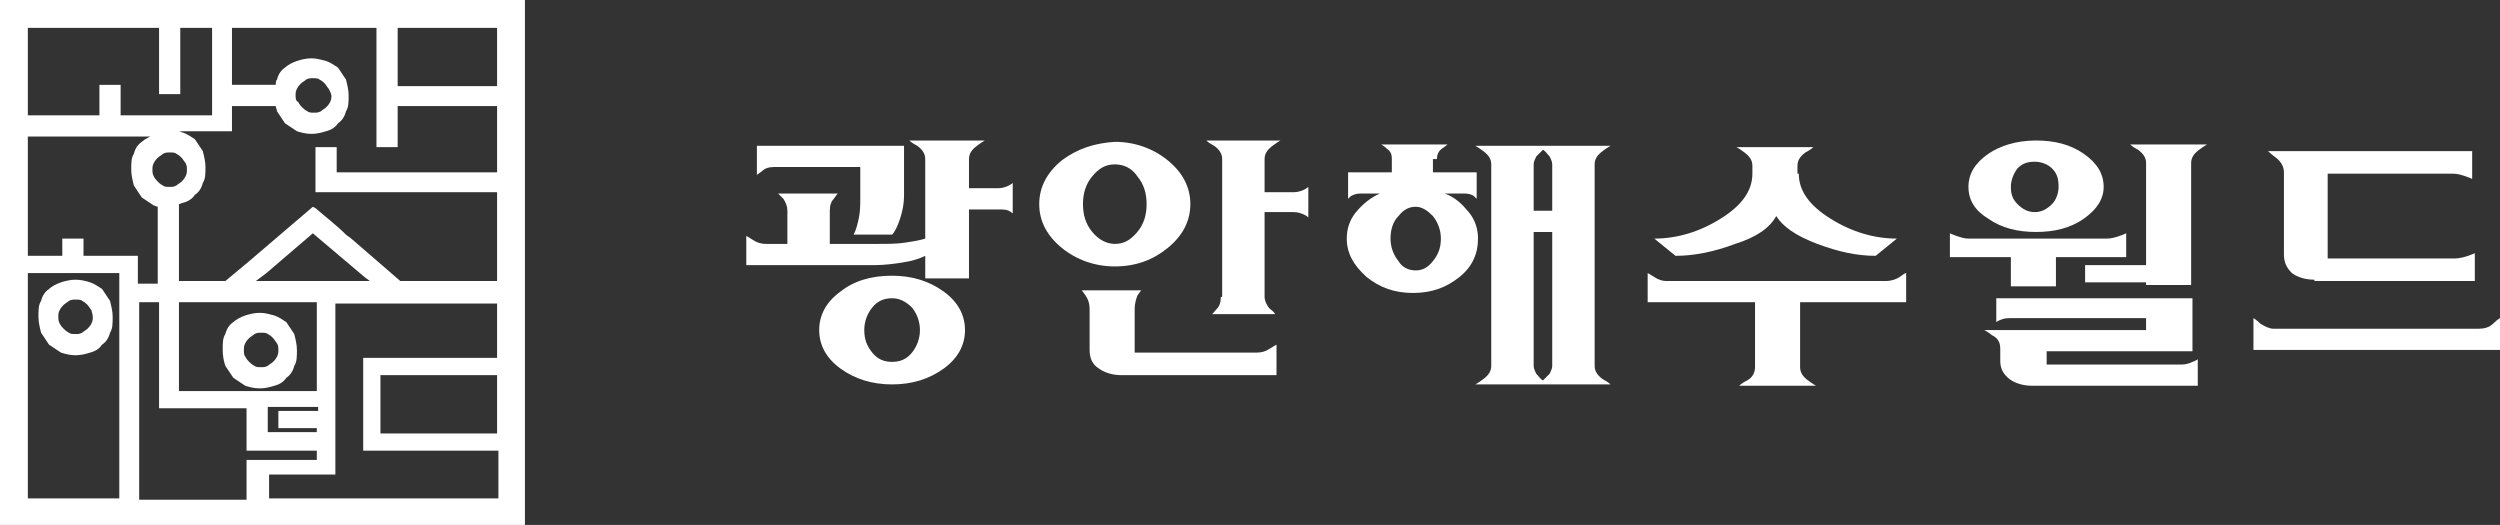 <?xml version="1.0" encoding="utf-8"?>
<!-- Generator: Adobe Illustrator 22.0.0, SVG Export Plug-In . SVG Version: 6.00 Build 0)  -->
<svg version="1.1" id="레이어_1" xmlns="http://www.w3.org/2000/svg" xmlns:xlink="http://www.w3.org/1999/xlink" x="0px"
	 y="0px" viewBox="0 0 188.6 39.6" style="enable-background:new 0 0 188.6 39.6;" xml:space="preserve">
<rect x="0" y="0" width="188.6" height="39.6" fill="#333333" stroke="none"/>
<style type="text/css">
	.st0{clip-path:url(#SVGID_2_);fill:#FFFFFF;}
</style>
<g>
	<defs>
		<rect id="SVGID_1_" width="188.6" height="39.6"/>
	</defs>
	<clipPath id="SVGID_2_">
		<use xlink:href="#SVGID_1_"  style="overflow:visible;"/>
	</clipPath>
	<path class="st0" d="M68.8,23.2c0.4,0.5,0.6,1.1,0.6,1.7c0,0.6-0.2,1.2-0.6,1.7c-0.4,0.5-0.9,0.7-1.5,0.7c-0.6,0-1.1-0.2-1.5-0.7
		c-0.4-0.5-0.6-1-0.6-1.7c0-0.6,0.2-1.2,0.6-1.7c0.4-0.5,0.9-0.7,1.5-0.7C67.8,22.5,68.3,22.7,68.8,23.2 M63.4,22
		c-1.1,0.8-1.6,1.8-1.6,2.9c0,1.1,0.5,2.1,1.6,2.9c1.1,0.8,2.4,1.2,3.9,1.2c1.5,0,2.8-0.4,3.9-1.2c1.1-0.8,1.6-1.8,1.6-2.9
		c0-1.1-0.5-2.1-1.6-2.9c-1.1-0.8-2.4-1.2-3.9-1.2C65.7,20.8,64.4,21.2,63.4,22 M64.9,12.7v2.2c0,0.5,0,1-0.1,1.5
		c-0.1,0.5-0.2,0.9-0.4,1.3h2.9c0.2-0.2,0.4-0.6,0.6-1.2c0.2-0.6,0.3-1.2,0.3-1.7V11H57.1v2.2c0,0,0.1-0.1,0.4-0.3
		c0.2-0.2,0.5-0.3,0.9-0.3H64.9z M68.3,18.3c-0.6,0.1-1.3,0.1-2.1,0.1h-3.6v-2.5c0-0.4,0.1-0.7,0.3-0.9c0.2-0.3,0.3-0.4,0.3-0.4
		h-4.5c0,0,0.1,0.1,0.4,0.4c0.2,0.3,0.3,0.6,0.3,0.9v2.5h-1.6c-0.4,0-0.7-0.1-1-0.3c-0.3-0.2-0.5-0.3-0.5-0.3v2.2H66
		c0.7,0,1.5-0.1,2.1-0.2c0.7-0.1,1.3-0.3,1.7-0.5V21h3.3v-5.2h2.2c0.3,0,0.6,0,0.8,0.1c0.2,0.1,0.3,0.2,0.3,0.2v-2.3
		c0,0-0.1,0.1-0.3,0.2c-0.2,0.1-0.5,0.2-0.8,0.2h-2.2V12c0-0.4,0.2-0.7,0.6-1c0.4-0.3,0.6-0.4,0.6-0.4h-5.7c0,0,0.2,0.2,0.6,0.4
		c0.4,0.3,0.6,0.6,0.6,1v6C69.5,18.1,69,18.2,68.3,18.3"/>
	<path class="st0" d="M85.8,13.3c0.5,0.6,0.7,1.3,0.7,2.1c0,0.8-0.2,1.5-0.7,2.1c-0.5,0.6-1,0.9-1.7,0.9c-0.6,0-1.2-0.3-1.7-0.9
		c-0.5-0.6-0.7-1.3-0.7-2.1c0-0.8,0.2-1.5,0.7-2.1c0.5-0.6,1-0.9,1.7-0.9C84.8,12.4,85.4,12.7,85.8,13.3 M82.2,26.4
		c0,0.6,0.2,1.1,0.7,1.4c0.4,0.3,1,0.5,1.7,0.5h11.7V26c0,0-0.2,0.1-0.5,0.3c-0.3,0.2-0.6,0.3-1,0.3h-9.2v-3.3c0-0.4,0.1-0.7,0.2-1
		c0.2-0.3,0.3-0.4,0.3-0.4h-4.5c0,0,0.1,0.1,0.3,0.4c0.2,0.3,0.3,0.6,0.3,1V26.4z M92.1,22.4c0,0.4-0.1,0.7-0.3,0.9
		c-0.2,0.2-0.3,0.4-0.4,0.4h4.8c0,0-0.1-0.2-0.4-0.4c-0.2-0.2-0.4-0.6-0.4-0.9V16h2.2c0.3,0,0.6,0.1,0.8,0.2
		c0.2,0.1,0.3,0.2,0.3,0.2v-2.3c0,0-0.1,0.1-0.3,0.2c-0.2,0.1-0.5,0.2-0.8,0.2h-2.2V12c0-0.4,0.2-0.7,0.6-1c0.4-0.3,0.6-0.4,0.6-0.4
		H91c0,0,0.2,0.2,0.6,0.4c0.4,0.3,0.6,0.6,0.6,1V22.4z M80.1,12.1c-1.1,0.9-1.7,2-1.7,3.3c0,1.3,0.6,2.4,1.7,3.3
		c1.1,0.9,2.5,1.4,4,1.4c1.6,0,2.9-0.5,4-1.4c1.1-0.9,1.7-2,1.7-3.3c0-1.3-0.6-2.4-1.7-3.3c-1.1-0.9-2.5-1.4-4-1.4
		C82.6,10.8,81.3,11.2,80.1,12.1"/>
	<path class="st0" d="M108.1,16.3c0.4,0.5,0.6,1.1,0.6,1.7c0,0.7-0.2,1.2-0.6,1.7c-0.4,0.5-0.8,0.7-1.3,0.7c-0.5,0-1-0.2-1.3-0.7
		c-0.4-0.5-0.6-1.1-0.6-1.7c0-0.7,0.2-1.3,0.6-1.7c0.4-0.5,0.8-0.7,1.3-0.7C107.3,15.6,107.7,15.9,108.1,16.3 M117.1,27.6
		c0,0.2-0.1,0.4-0.2,0.6c-0.2,0.2-0.3,0.3-0.5,0.5c-0.2-0.1-0.3-0.3-0.5-0.5c-0.1-0.2-0.2-0.4-0.2-0.6V17.5h1.4V27.6z M116.9,11.8
		c0.1,0.2,0.2,0.4,0.2,0.6v3.5h-1.4v-3.5c0-0.2,0.1-0.4,0.2-0.6c0.2-0.2,0.3-0.3,0.5-0.5C116.6,11.4,116.7,11.6,116.9,11.8
		 M121.5,29c0,0-0.2-0.2-0.6-0.4c-0.4-0.3-0.6-0.6-0.6-1V12.4c0-0.4,0.2-0.7,0.6-1c0.4-0.3,0.6-0.4,0.6-0.4h-10.2
		c0,0,0.2,0.1,0.6,0.4c0.4,0.3,0.6,0.6,0.6,1v15.2c0,0.4-0.2,0.7-0.6,1c-0.4,0.3-0.6,0.4-0.6,0.4H121.5z M108.4,12
		c0-0.3,0.1-0.6,0.4-0.8c0.3-0.2,0.4-0.3,0.4-0.3h-5c0,0,0.2,0.1,0.4,0.3c0.3,0.2,0.4,0.4,0.4,0.8V13h-3.3v2c0,0,0.1-0.1,0.2-0.2
		c0.2-0.1,0.4-0.2,0.7-0.2h1.5c-0.7,0.3-1.3,0.8-1.8,1.4c-0.5,0.6-0.7,1.3-0.7,2c0,1.1,0.5,2,1.5,2.9c1,0.8,2.1,1.2,3.5,1.2
		c1.4,0,2.5-0.4,3.5-1.2c1-0.8,1.4-1.8,1.4-2.9c0-0.7-0.2-1.4-0.7-2c-0.5-0.6-1-1.1-1.8-1.4h1.5c0.3,0,0.6,0.1,0.7,0.2
		c0.1,0.1,0.2,0.2,0.2,0.2v-2h-3.3V12z"/>
	<path class="st0" d="M135.7,13.1c0,1.3,0.8,2.4,2.4,3.4c1.6,1,3.3,1.5,5,1.5l-1.6,1.3c-1.4,0-2.8-0.3-4.4-0.9
		c-1.6-0.6-2.6-1.3-3.1-2.1c-0.5,0.9-1.5,1.6-3.1,2.1c-1.6,0.6-3.1,0.9-4.5,0.9l-1.6-1.3c1.7,0,3.4-0.5,5-1.5c1.6-1,2.4-2.1,2.4-3.4
		v-0.6c0-0.4-0.2-0.7-0.6-1c-0.4-0.3-0.6-0.4-0.6-0.4h5.8c0,0-0.2,0.2-0.6,0.4c-0.4,0.3-0.6,0.6-0.6,1V13.1z M132.3,22.8h-8v-2.2
		c0,0,0.2,0.1,0.5,0.3c0.3,0.2,0.6,0.3,0.9,0.3h16.6c0.3,0,0.7-0.1,1-0.3c0.3-0.2,0.4-0.3,0.5-0.3v2.2h-8v4.9c0,0.4,0.2,0.7,0.6,1
		c0.4,0.3,0.6,0.4,0.6,0.4h-5.8c0,0,0.2-0.2,0.6-0.4c0.4-0.2,0.6-0.6,0.6-1V22.8z"/>
	<path class="st0" d="M154.8,12.7c0.4,0.4,0.5,0.8,0.5,1.4c0,0.5-0.2,1-0.5,1.3c-0.4,0.4-0.8,0.6-1.3,0.6c-0.5,0-0.9-0.2-1.3-0.6
		c-0.4-0.4-0.5-0.8-0.5-1.3c0-0.5,0.2-1,0.5-1.4c0.4-0.4,0.8-0.5,1.3-0.5C154,12.2,154.5,12.4,154.8,12.7 M150,11.6
		c-1,0.7-1.5,1.5-1.5,2.5c0,1,0.5,1.8,1.5,2.4c1,0.7,2.2,1,3.6,1c1.4,0,2.6-0.3,3.6-1c1-0.7,1.5-1.5,1.5-2.4c0-1-0.5-1.8-1.5-2.5
		c-1-0.7-2.2-1-3.6-1C152.1,10.6,150.9,11,150,11.6 M150.6,22.4v1.9c0,0,0.1-0.1,0.4-0.2c0.2-0.1,0.5-0.1,0.9-0.1h10v0.9h-12.2
		c0,0,0.2,0.1,0.6,0.4c0.4,0.2,0.6,0.5,0.6,1v0.9c0,0.6,0.2,1,0.7,1.4c0.4,0.3,1,0.5,1.7,0.5h12.5v-2c0,0-0.1,0.1-0.4,0.2
		c-0.2,0.1-0.5,0.2-0.8,0.2h-10.2v-1h11v-4H150.6z M157.3,20v1.3h4.6v0.2h3.4v-9.2c0-0.4,0.2-0.7,0.6-1c0.4-0.3,0.6-0.4,0.6-0.4
		h-5.8c0,0,0.2,0.2,0.6,0.4c0.4,0.3,0.6,0.6,0.6,1V20H157.3z M160.4,19.4v-1.8c0,0-0.2,0.1-0.5,0.2c-0.3,0.1-0.6,0.2-1,0.2h-10.4
		c-0.3,0-0.6-0.1-0.9-0.2c-0.3-0.1-0.5-0.2-0.5-0.2v1.8h4.6v2.2h3.4v-2.2H160.4z"/>
	<path class="st0" d="M174.6,21.1c-0.7,0-1.3-0.2-1.7-0.5c-0.4-0.4-0.6-0.8-0.6-1.4v-6.2c0-0.4-0.2-0.8-0.6-1.1
		c-0.4-0.3-0.6-0.5-0.6-0.5h15.4v2.1c0,0-0.2-0.1-0.5-0.2c-0.3-0.1-0.6-0.2-1-0.2h-9.4v6.4h9.6c0.3,0,0.7-0.1,1-0.2
		c0.3-0.1,0.5-0.2,0.5-0.2v2.1H174.6z M187,24.8c0.4,0,0.8-0.1,1.1-0.4c0.3-0.3,0.5-0.4,0.5-0.4v2.4H170V24c0,0,0.2,0.1,0.5,0.4
		c0.3,0.2,0.7,0.4,1,0.4H187z"/>
	<path class="st0" d="M8.3,22.7c-0.2-0.3-0.4-0.6-0.6-0.9l0,0c-0.3-0.2-0.6-0.4-0.9-0.5c-0.3-0.1-0.7-0.2-1.1-0.2
		c-0.4,0-0.8,0.1-1.1,0.2c-0.3,0.1-0.7,0.3-0.9,0.5c-0.3,0.2-0.5,0.5-0.6,0.9c-0.2,0.3-0.2,0.7-0.2,1.2c0,0.4,0.1,0.8,0.2,1.2
		c0.2,0.3,0.4,0.6,0.6,0.9c0.3,0.2,0.6,0.4,0.9,0.6c0.3,0.1,0.7,0.2,1.1,0.2c0.4,0,0.8-0.1,1.1-0.2c0.4-0.1,0.7-0.3,0.9-0.6
		c0.3-0.2,0.5-0.5,0.6-0.9c0.2-0.3,0.2-0.7,0.2-1.2C8.5,23.5,8.4,23.1,8.3,22.7 M7,23.9c0,0.2,0,0.3-0.1,0.5
		c-0.1,0.2-0.2,0.3-0.3,0.4l0,0c-0.1,0.1-0.3,0.2-0.4,0.3c-0.2,0.1-0.3,0.1-0.5,0.1c-0.2,0-0.4,0-0.5-0.1c-0.2-0.1-0.3-0.2-0.4-0.3
		l0,0c-0.1-0.1-0.2-0.2-0.3-0.4c-0.1-0.2-0.1-0.3-0.1-0.5c0-0.2,0-0.3,0.1-0.5c0.1-0.2,0.2-0.3,0.3-0.4c0.1-0.1,0.3-0.2,0.4-0.3
		c0.2-0.1,0.3-0.1,0.5-0.1c0.2,0,0.4,0,0.5,0.1c0.2,0.1,0.3,0.2,0.4,0.3c0.1,0.1,0.2,0.3,0.3,0.4C6.9,23.5,7,23.7,7,23.9"/>
	<path class="st0" d="M17,27.6c0.2,0.3,0.4,0.6,0.6,0.9c0.3,0.2,0.6,0.4,0.9,0.6c0.3,0.1,0.7,0.2,1.1,0.2c0.4,0,0.8-0.1,1.1-0.2
		c0.4-0.1,0.7-0.3,0.9-0.6c0.3-0.2,0.5-0.5,0.6-0.9c0.2-0.3,0.2-0.7,0.2-1.2c0-0.4-0.1-0.8-0.2-1.2c-0.2-0.3-0.4-0.6-0.6-0.9l0,0
		c-0.3-0.2-0.6-0.4-0.9-0.5c-0.4-0.1-0.7-0.2-1.1-0.2c-0.4,0-0.8,0.1-1.1,0.2c-0.3,0.1-0.7,0.3-0.9,0.5c-0.3,0.2-0.5,0.5-0.6,0.9
		c-0.2,0.3-0.2,0.7-0.2,1.2C16.8,26.9,16.9,27.3,17,27.6 M18.4,26.4c0-0.2,0-0.3,0.1-0.5c0.1-0.2,0.2-0.3,0.3-0.4
		c0.1-0.1,0.3-0.2,0.4-0.3c0.2-0.1,0.3-0.1,0.5-0.1c0.2,0,0.4,0,0.5,0.1c0.2,0.1,0.3,0.2,0.4,0.3c0.1,0.1,0.2,0.3,0.3,0.4
		c0.1,0.2,0.1,0.3,0.1,0.5c0,0.2,0,0.3-0.1,0.5c-0.1,0.2-0.2,0.3-0.3,0.4l0,0c-0.1,0.1-0.3,0.2-0.4,0.3c-0.2,0.1-0.3,0.1-0.5,0.1
		c-0.2,0-0.4,0-0.5-0.1c-0.2-0.1-0.3-0.2-0.4-0.3l0,0c-0.1-0.1-0.2-0.2-0.3-0.4C18.4,26.8,18.4,26.6,18.4,26.4"/>
	<path class="st0" d="M0,39.6h39.6V0H0V39.6z M33.7,13h-8.3v-1.9h-1.6v3.4h1.5h8.3h3.9v6.7h-7.3L26.5,18c-0.1-0.1-0.3-0.2-0.4-0.3
		c-0.7-0.7-1.5-1.3-2.3-2l-0.2-0.1l-4.8,4.1l-1.8,1.5h-3.5v-2.4h0v-3.4c0.1,0,0.2-0.1,0.3-0.1c0.4-0.1,0.7-0.3,0.9-0.6
		c0.3-0.2,0.5-0.5,0.6-0.9c0.2-0.3,0.2-0.7,0.2-1.2c0-0.4-0.1-0.8-0.2-1.2c-0.2-0.3-0.4-0.6-0.6-0.9l0,0c-0.3-0.2-0.6-0.4-0.9-0.5
		c-0.1,0-0.2-0.1-0.3-0.1h4V8.7V8h3.3c0,0.1,0.1,0.3,0.1,0.4c0.2,0.3,0.4,0.6,0.6,0.9c0.3,0.2,0.6,0.4,0.9,0.6
		c0.3,0.1,0.7,0.2,1.1,0.2c0.4,0,0.8-0.1,1.1-0.2c0.4-0.1,0.7-0.3,0.9-0.6c0.3-0.2,0.5-0.5,0.6-0.9c0.2-0.3,0.2-0.7,0.2-1.2
		c0-0.4-0.1-0.8-0.2-1.2c-0.2-0.3-0.4-0.6-0.6-0.9l0,0c-0.3-0.2-0.6-0.4-0.9-0.5c-0.4-0.1-0.7-0.2-1.1-0.2c-0.4,0-0.8,0.1-1.1,0.2
		c-0.3,0.1-0.7,0.3-0.9,0.5c-0.3,0.2-0.5,0.5-0.6,0.9c-0.1,0.1-0.1,0.3-0.1,0.4h-3.3V4.3V2.1h10.9v2.2v6.8h1.6V8h7.5v5H33.7z
		 M12.8,14.1c-0.2,0-0.4,0-0.5-0.1c-0.2-0.1-0.3-0.2-0.4-0.3l0,0c-0.1-0.1-0.2-0.2-0.3-0.4c-0.1-0.2-0.1-0.3-0.1-0.5s0-0.3,0.1-0.5
		c0.1-0.2,0.2-0.3,0.3-0.4c0.1-0.1,0.3-0.2,0.4-0.3c0.2-0.1,0.3-0.1,0.5-0.1c0.2,0,0.4,0,0.5,0.1c0.2,0.1,0.3,0.2,0.4,0.3
		c0.1,0.1,0.2,0.3,0.3,0.4c0.1,0.2,0.1,0.3,0.1,0.5s0,0.3-0.1,0.5c-0.1,0.2-0.2,0.3-0.3,0.4l0,0c-0.1,0.1-0.3,0.2-0.4,0.3
		C13.1,14.1,13,14.1,12.8,14.1 M20.1,20.6l3.5-3l3.9,3.3l0,0l0.4,0.3h-1.4h-1.2h-6L20.1,20.6z M20.3,30.7h3.7V31H21v1.3h2.9v0.3
		h-3.7V30.7z M23.9,29.5H13.5v-6.7h10.4V29.5z M22.3,7.2c0-0.2,0-0.3,0.1-0.5c0.1-0.2,0.2-0.3,0.3-0.4c0.1-0.1,0.3-0.2,0.4-0.3
		c0.2-0.1,0.3-0.1,0.5-0.1c0.2,0,0.4,0,0.5,0.1c0.2,0.1,0.3,0.2,0.4,0.3c0.1,0.1,0.2,0.3,0.3,0.4C24.9,6.9,25,7.1,25,7.2
		c0,0.2,0,0.3-0.1,0.5c-0.1,0.2-0.2,0.3-0.3,0.4l0,0c-0.1,0.1-0.3,0.2-0.4,0.3c-0.2,0.1-0.3,0.1-0.5,0.1c-0.2,0-0.4,0-0.5-0.1
		c-0.2-0.1-0.3-0.2-0.4-0.3l0,0c-0.1-0.1-0.2-0.2-0.3-0.4C22.3,7.6,22.3,7.4,22.3,7.2 M11.9,10.1c-0.1,0-0.2,0.1-0.3,0.1
		c-0.3,0.1-0.7,0.3-0.9,0.5c-0.3,0.2-0.5,0.5-0.6,0.9c-0.2,0.3-0.2,0.7-0.2,1.2c0,0.4,0.1,0.8,0.2,1.2c0.2,0.3,0.4,0.6,0.6,0.9
		c0.3,0.2,0.6,0.4,0.9,0.6c0.1,0,0.2,0.1,0.3,0.1v3.4h0v2.4h-1.5v-2.1H9.6H9H6.3v-1.3H4.7v1.3H2.1v-9H11.9z M10.5,24.7v-1.9H12v8
		h0.4h1.1h5.1v1.8v0.6v0.8h5.3v0.7h-4.8v0h-0.5v3h-8.1L10.5,24.7L10.5,24.7z M37.5,6.5h-7.5V5.1V4.3V2.1h7.5V6.5z M12,2.1v5h1.6v-5
		H16v2.2v4.4v0H9.1V6.4H7.5v2.3H2.1V2.1H12z M2.1,20.6h0.7h5.5H9v4.1h0v12.9H2.1V20.6z M20.3,37.5v-1.7h5V35v-0.4v-4.4v-0.6v-6.7h0
		h1.2h11V27H27.4v0.4v0.9v4.4v1V34h10.2v3.6H20.3z M28.7,28.3h8.8v4.4h-8.8V28.3z"/>
</g>
</svg>
